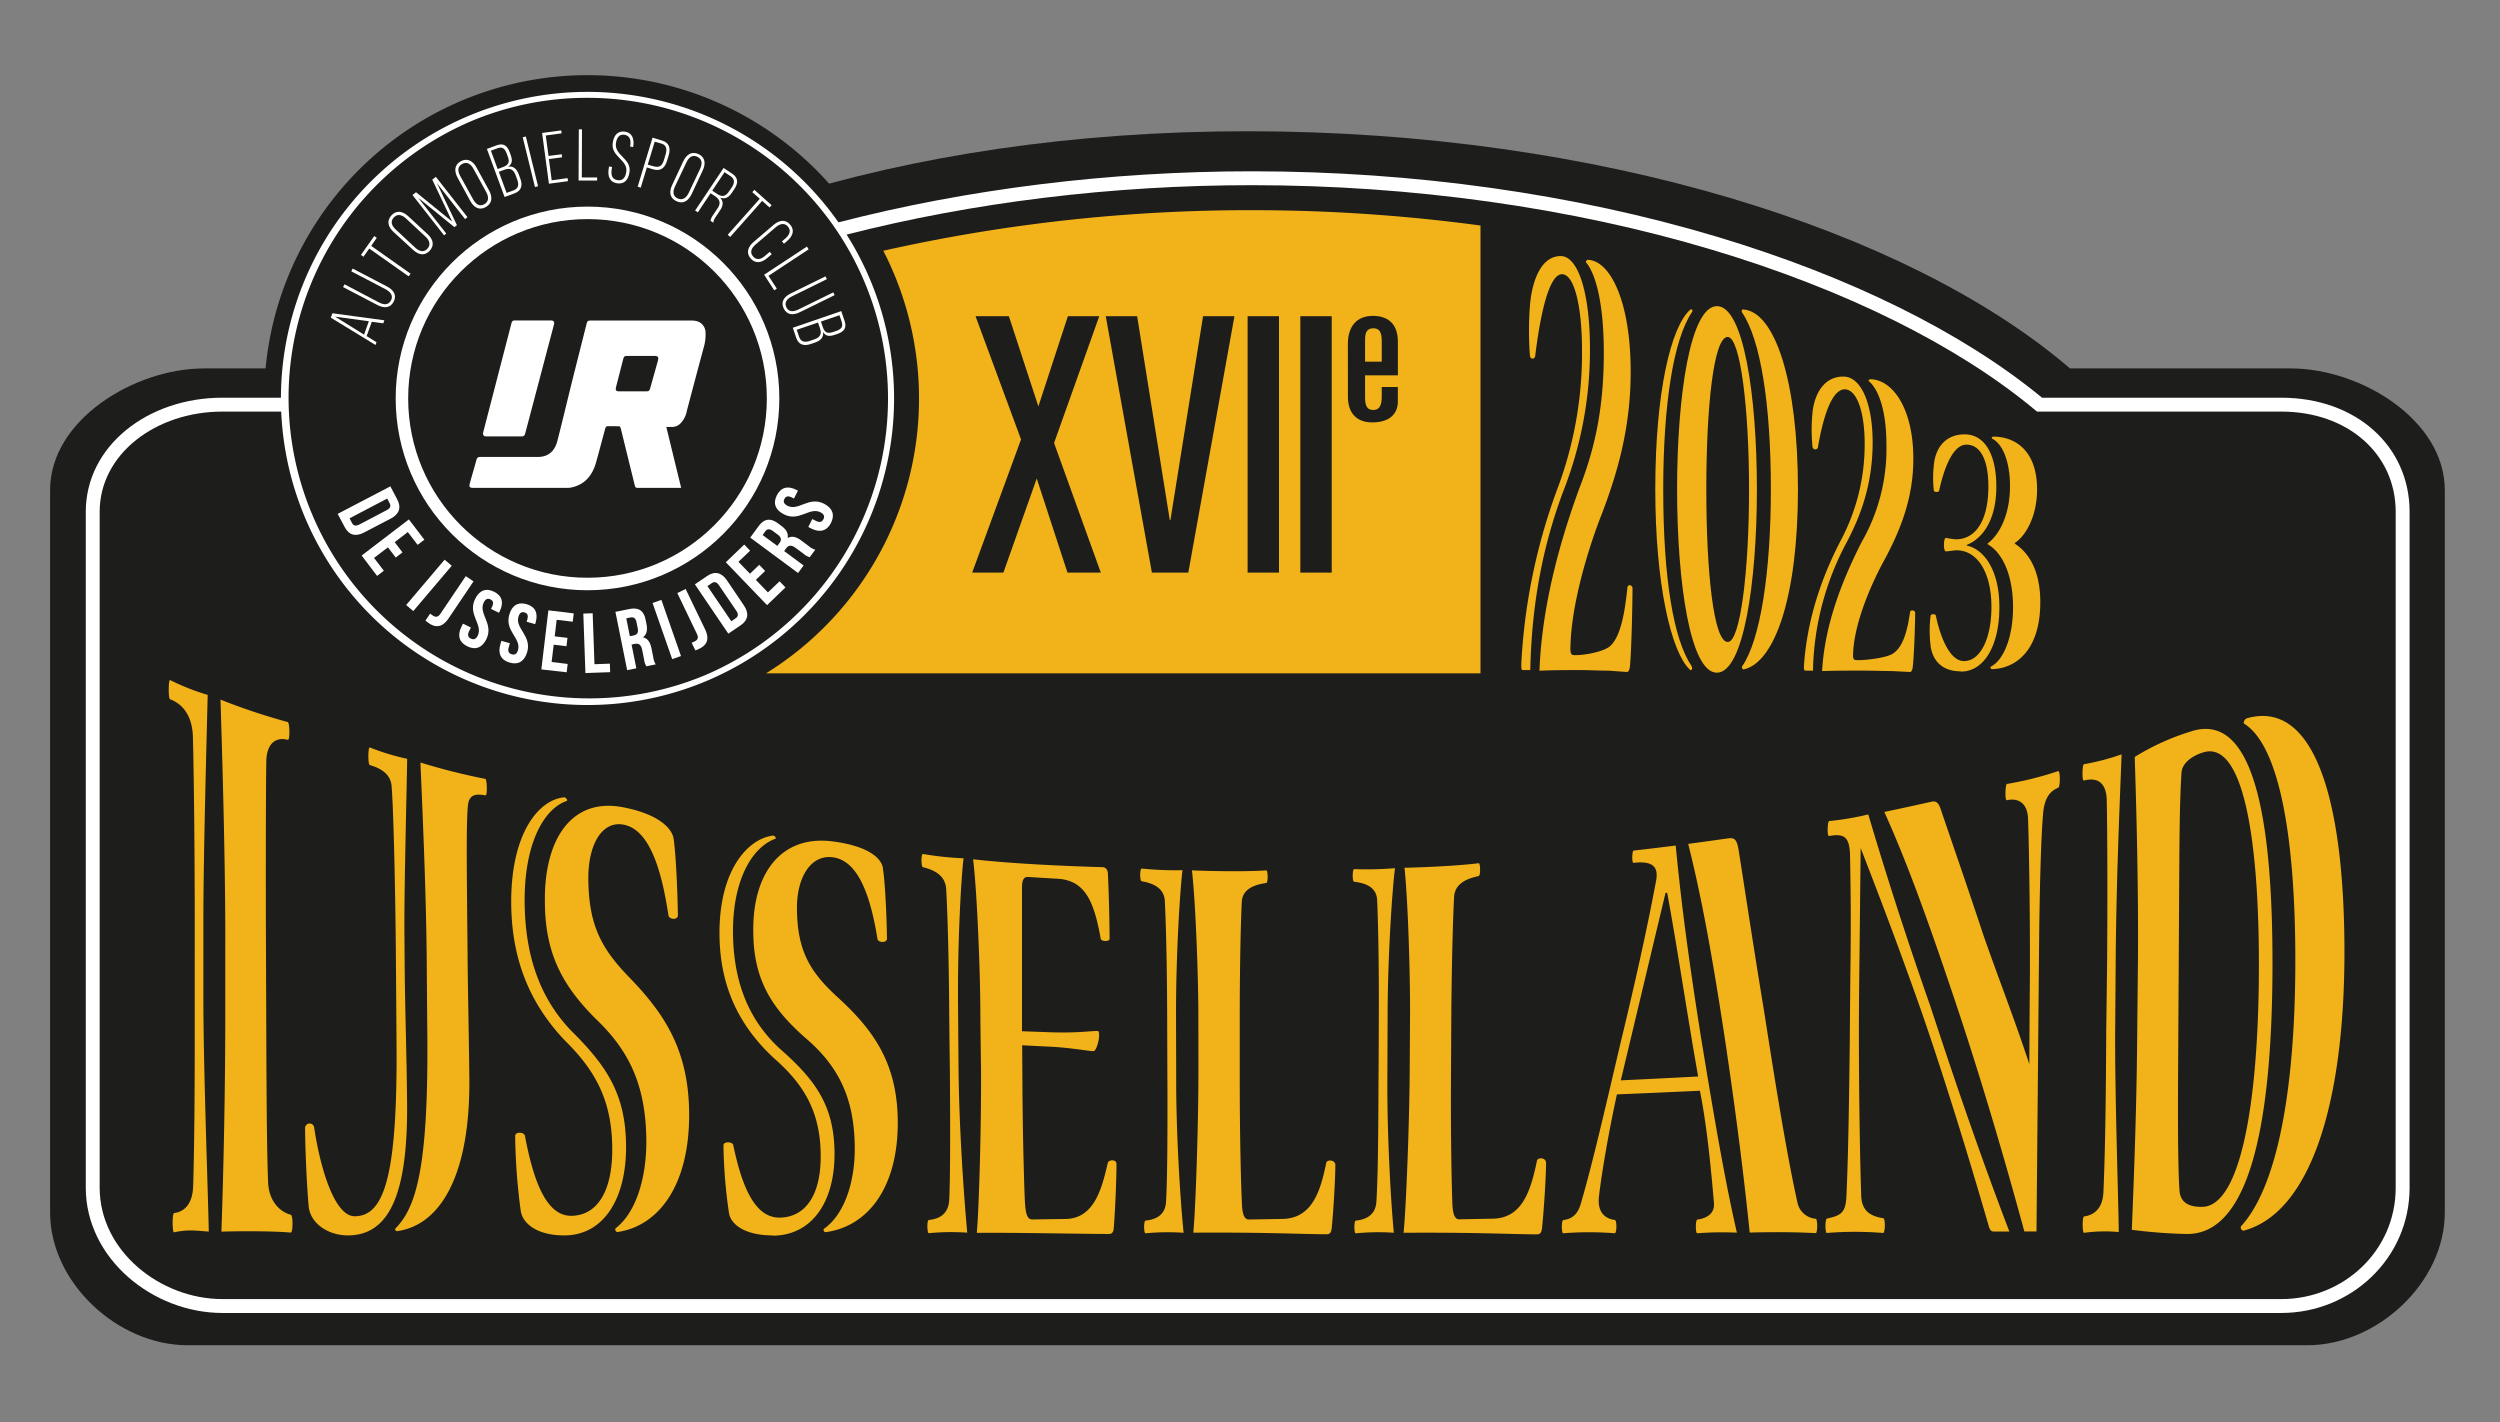 <svg id="Laag_1" data-name="Laag 1" xmlns="http://www.w3.org/2000/svg" viewBox="0 0 900.04 512"><rect x="0" y="0" width="900.04" height="512" fill="#808080" stroke="none"/><defs><style>.cls-1{fill:#1d1d1b;}.cls-2{fill:#f2b31a;}.cls-3{fill:none;stroke:#fff;stroke-miterlimit:10;stroke-width:4.5px;}.cls-4{fill:#fff;}</style></defs><path class="cls-1" d="M824.72,132.64H745.23c-58-49.77-169.44-85.39-296.13-85.39S222,82.87,164.05,132.64H73.48c-25.1,0-55.45,18.52-55.45,43.83v260c0,25.31,24.35,47.83,49.45,47.83H830.72c25.11,0,49.45-22.52,49.45-47.83v-260C880.17,151.16,849.83,132.64,824.72,132.64Z"/><path class="cls-2" d="M70.11,332c0-24.14-.3-54.06-.67-67-.25-6.62-3.1-11.35-8.21-13.25-.71-.27-.59-7.15,0-6.92a82.65,82.65,0,0,0,13.54,5.34c-.21,9.73-1.58,57.85-1.55,81.62q0,13.85,0,27.69c0,26.05,1.79,73,1.94,83.91-4.13-.27-7.28-.88-12.5.27-.61.27-.73-6.64,0-6.93,4-.52,6.78-3.59,6.9-10.12.58-20.75.56-44.31.54-67.63Zm11,3.13c-.06-26.43-1-60.36-1.73-83.26a225.05,225.05,0,0,0,24.22,8.08c.71.24.86,6.66,0,6.4-4.55-1.18-7.64,1.59-7.73,7.8-.2,12.12-.18,48.69-.14,60.9q.06,14.5.11,29c.09,25.48.18,49.88.7,61.81.27,6.24,3.92,10.37,8.17,11.48.85.29.75,6.41,0,6.41-6.07-.54-17.23-.58-25-.34.68-19,1.46-51.78,1.39-81Z"/><path class="cls-2" d="M142.52,343.72c-.18-23.5-.88-53.4-1.54-60.6-.27-4.81-4.61-6.76-7.85-7.68-.71-.21-.64-6.53,0-6.35a85.3,85.3,0,0,0,13.46,4.1c-.16,10.84-1.08,46.37-1,61.58l.09,12.21c.14,17.68.73,31.91.88,50.57.26,33.93-7.16,47.11-21.24,47.22-7.41,0-13.38-4.45-14.13-10-.5-4.48-1.3-18.79-1.35-28.58a1.64,1.64,0,0,1,3.26-.32c2,13.6,7.08,32,14.59,32,10.56,0,15.44-14.2,15.07-62.12Q142.65,359.74,142.52,343.72Zm11.11,2.06c-.22-26.76-1.82-60.29-2.27-71.26a224.7,224.7,0,0,0,23.38,5.89c.6.15.78,6.1.06,5.93-3-.49-5.91-.73-6.35,3.71-.66,6.8-.37,25.33-.2,45q.06,6,.11,12c.08,9.11.48,27.39.61,41.31.32,34.6-10.31,52.74-26.07,54.88-.49,0-.86-.76-.5-1,7.1-7.28,11.85-20.66,11.45-69.23Q153.73,359.42,153.63,345.78Z"/><path class="cls-2" d="M203.21,444.77c-10.07,0-15.1-4.41-15.74-8.87a218.33,218.33,0,0,1-2-26.93c0-1.64,3.26-1.46,3.51-.06,2.69,14.14,7,28.76,16.54,28.8,8.73.05,15.08-7.69,14.9-24.6-.18-16.72-5.87-27.47-16.88-38.33-13.47-14.07-19.3-30.3-19.49-49.3-.24-25.2,9.77-37.59,19.06-38.42.61-.11,1.47,1.22.86,1.31-8.66,3.06-15.29,16.24-15.09,36.57.18,18.15,4.93,33.85,16.8,46.18,12.49,12.39,19.51,22.49,19.71,41.09.21,19.64-8.27,32.48-22.1,32.56Zm18.53-2.66c7.46-5.79,11.09-18.64,10.95-31.8-.22-20.17-6.55-32.38-18.17-43.47-11.51-11.53-18.28-22.92-18.35-42-.35-23.22,10-38,28.55-34.13,12.26,2.44,17.29,7.41,17.82,11.39.92,6.65,1.43,20.77,1.51,27.47,0,1.73-3.13,1.53-3.39,0-2.48-16.38-6.77-30.85-16.11-32.67-7.65-1.5-12.88,6.87-12.74,19.77.17,16.44,4.73,24.87,14.66,35.11,13.12,13.51,21.39,26.56,21.63,48.71.28,25.32-10.34,40.74-25.73,43.05C221.76,443.66,221.15,442.55,221.74,442.11Z"/><path class="cls-2" d="M278.2,444.77c-10.08,0-15.09-4-15.74-8a181.74,181.74,0,0,1-2-24.43c0-1.49,3.27-1.36,3.52-.1,2.69,12.81,7,26.09,16.54,26.12,8.74,0,15.1-7.09,14.94-22.62-.15-15.36-5.83-25.17-16.88-34.82-13.49-12.54-19.37-27.05-19.55-44.27-.25-22.83,9.83-34.56,19.19-35.82.61-.13,1.48,1,.86,1.15-8.72,3.26-15.39,15.55-15.19,34,.18,16.48,4.94,30.57,16.84,41.55,12.52,11,19.54,20.21,19.71,37.33.18,18.09-8.32,29.9-22.16,30Zm18.53-2.45c7.48-5.31,11.12-17.2,11-29.35-.18-18.61-6.49-29.77-18.14-39.63-11.53-10.26-18.32-20.4-18.39-37.82-.34-21.11,10.08-35.1,28.75-32.57,12.34,1.58,17.39,5.91,17.91,9.58.91,6.12,1.4,19.19,1.46,25.4,0,1.6-3.16,1.54-3.41.1-2.46-15.07-6.74-28.22-16.14-29.4-7.68-1-13,6.95-12.85,18.75.16,15.06,4.75,22.59,14.7,31.69,13.14,12,21.41,23.94,21.59,44.51.21,23.54-10.47,37.88-25.85,40C296.74,443.75,296.14,442.73,296.73,442.32Z"/><path class="cls-2" d="M341.71,361.36c-.15-18.54-.64-34.15-1.07-41.28-.29-4.95-4.33-6.89-8.37-7.88-.73-.27-.65-4.81,0-4.75A116.37,116.37,0,0,0,346.91,309c-.81,5.82-2.21,29.88-2,52.91q.08,11,.17,22.05c.14,18.11,1.42,40.78,3.14,59.82a82.2,82.2,0,0,0-13.84.19c-.6,0-.76-4.56,0-4.76,3.89-.38,7-2.15,7.35-7.06.42-8.1.38-28.8.24-46.54Q341.8,373.48,341.71,361.36Zm11.22,1c-.1-13.88-1.15-41-2.59-53,14.93,1.68,34.54,2.5,46.54,2.83,1.23.06,2,.85,2,2.77.27,5,.55,15.34.59,23,0,1.15-2.93,1-3.18.08-2.39-13.33-5.48-21.12-15.65-21.69-3.47-.19-6.94-.41-10.41-.63-1.85-.12-2.32,1.4-2.3,4.11l0,51.43,10.24.37c10,.33,14.63-.52,17-.46,1.33,0-.09,7.29-1.55,7.26-2-.05-7.7-1.16-14.77-1.57-3.62-.17-7.23-.36-10.85-.55q.06,8.83.11,17.66c.1,14.37.58,32.82.86,38.45.27,4.84.89,6.6,2.71,6.6l11.66-.17c10.3,0,13.18-10.14,15.45-20.08.23-1.34,3.15-1.49,3.16.23,0,5-.43,16.45-1,23.35-.12,1.34-.73,1.9-1.7,1.9-8,0-37.62-.58-47.58-.4.79-8.81,1.66-39.36,1.51-59.51Q353,373.32,352.93,362.34Z"/><path class="cls-2" d="M420.2,365.15c-.05-17.9-.45-33-.84-40.78-.27-4.77-4.32-6.4-8.35-7.11-.75-.21-.64-4.59,0-4.57a118.49,118.49,0,0,0,14.71.59c-.84,6.64-2.38,30-2.33,52.29l.06,24.19c0,17.51,1.32,40.74,2.67,54.06a83.53,83.53,0,0,0-13.71.19c-.6.18-.74-4.38,0-4.58,3.88-.37,7.16-2.09,7.38-6.84.47-7.82.55-22.67.51-39.82Q420.24,379,420.2,365.15Zm11.23.52c0-13.48-.92-39.73-2.3-52.32,9.68.38,20.86.43,26.75,0,.61,0,.72,4.35,0,4.54-4.18.59-8.6,2.09-8.82,6.84-.38,7.4-.73,23.73-.73,40.82l0,23.55c0,21.45.49,38.35.76,43.67.11,4,.71,6.27,2.53,6.27l11.79-.2c11,0,14-10.08,16.05-20.17.25-1.33,3.3-1.16,3.29.75,0,4.57-.65,16-1.27,22.27-.13,1.91-.62,2.66-1.82,2.66-8.25,0-22-.75-48.05-.57.83-8.55,1.87-39.16,1.84-58.74Q431.45,375.38,431.43,365.67Z"/><path class="cls-2" d="M496.4,364.92c.07-17.95-.25-33-.6-40.85-.22-4.77-4.26-6.16-8.29-6.62-.75-.17-.61-4.55,0-4.56a120.15,120.15,0,0,0,14.71-.33c-.89,6.73-2.58,30.31-2.66,52.67l-.09,24.29c-.07,17.59,1.06,40.9,2.33,54.29a82.44,82.44,0,0,0-13.71.21c-.6.18-.69-4.39,0-4.58,3.88-.39,7.18-2.12,7.44-6.88.51-7.84.68-22.74.74-39.94Q496.36,378.78,496.4,364.92Zm11.24.11c.06-13.6-.68-40-2-52.62,9.69-.22,20.83-.87,26.72-1.64.61,0,.71,4.39,0,4.63-4.17.86-8.59,2.65-8.86,7.48-.42,7.54-.86,24.15-1,41.5q-.06,12-.13,23.91c-.12,21.77.28,38.93.48,44.33.1,4.05.69,6.37,2.51,6.36l11.78-.23c11.05,0,14-10.4,16.18-20.82.25-1.38,3.29-1.25,3.28.72,0,4.72-.73,16.51-1.4,23-.14,2-.63,2.74-1.84,2.74-8.25,0-22-.76-48.05-.57.89-8.6,2.12-39.47,2.21-59.22Z"/><path class="cls-2" d="M582.12,394c-2.28,10.29-5.34,26.71-6.53,37.26-.41,5.57,2.6,7.55,5.76,7.93.85.21.68,4.81,0,4.81a115,115,0,0,0-18.56,0c-.63,0-.7-4.53,0-4.74,2.78-.4,5.11-1.6,6.35-6,4.26-14.51,8.8-34.47,14.24-57.58C589,352.38,593,334.28,596.24,317c.77-4.54-.67-7.19-8.11-6.36-.74.08-.56-4.35,0-4.42q7.58-.85,15.15-1.81c1.87,19.5,4.47,39.94,9.16,69.37,4.57,27.82,8.46,50.87,12.87,70A114.33,114.33,0,0,0,611,444c-.6,0-.66-4.71.05-4.93,3.29-.43,6.35-2.09,6-6-1.19-14-2.74-29-5.06-40.38Q597.09,393.38,582.12,394Zm29.25-6.43c-3.8-21.34-7.45-46.1-11.16-66.18l-.59.07c-5.09,21.25-11.31,47.47-16.11,67.48Q597.44,388.3,611.37,387.55Zm11-85.76c2.32-.33,3,.8,3.6,4.47,2.51,15.87,4.79,31.37,9.24,58.46,4.65,30,8.41,52.42,11.88,68.12a7.35,7.35,0,0,0,6.61,5.92c.73.22.67,5.16,0,5.16-8.49-.42-15.65-.4-23.78-.2-1.76-17.12-4.44-39.87-9.21-71.61-4.67-30.46-8.37-50.11-12.93-68.32Q615,302.85,622.35,301.79Z"/><path class="cls-2" d="M666.23,344.84c.17-15.69,0-27.41-.2-37.38-.28-6.46-2.35-7.38-7.57-6.48-.73.12-.54-5.28.06-5.39a100.1,100.1,0,0,0,14.1-2.39c5.85,19.9,13.57,44.08,22.27,68.85,10.92,33.34,19.87,58.75,28.52,81.32h-5.58c-.74,0-1.34-.24-1.82-1.87C710.61,422.85,701.7,393,692,364.85c-9.52-27.05-16.59-45.21-22.13-59.55q-.27,25.15-.55,50.3c-.31,28.83.29,62.24.76,75.17.3,5.68,3.93,7.17,7.93,7.81.84.22.66,5.31-.06,5.31a124.86,124.86,0,0,0-20.28,0c-.6,0-.67-5,.06-5.19,5-1.1,6.7-2,7-7.87.46-9.8.85-23.09,1.22-56.41Q666.06,359.65,666.23,344.84Zm64.55,8.53c.14-14.77-.18-45.85-.65-58.55-.19-6.12-3.91-7.59-7.66-6.72-.72.17-.54-5.72.06-5.87A118.62,118.62,0,0,0,741,277.6c.72-.18.79,5.58,0,6-3.15,1.27-5.1,3.9-5.51,10-.82,10-1.24,30.85-1.39,46.9l-.93,102.85h-4.37c-8.21-30.17-17.13-60.07-26.51-87.63-10.58-31.45-17.41-49-23.91-63.41q8.49-1.77,17-3.69c1.7-.36,2.55.36,3.37,2.9,3.52,10.37,8.79,25.47,15.36,45.3,5.53,15.84,11.19,30.15,16.48,46.3Q730.65,368.25,730.78,353.37Z"/><path class="cls-2" d="M758.59,347.06c.17-21.15.13-48.22-.14-59.3-.2-5.66-3.06-8.11-8.23-6.75-.74.19-.55-5.71,0-5.87a86.37,86.37,0,0,0,13.58-3.55c-.31,9.87-1.88,42.26-2.12,74.22l-.18,24.75c-.18,22.95,1.23,63.15,1.28,73a53.38,53.38,0,0,0-12.5.28c-.6,0-.68-5.64,0-5.9,4-.53,6.83-3.29,7-9,.75-18.15.89-37.58,1-58ZM769.7,345c.16-23.05-.38-48.51-1.17-72.49a86.5,86.5,0,0,1,20-9.1c22.72-7.73,29.72,30.77,29.6,84.6-.13,55.18-7.87,96.7-31,96.24a182.5,182.5,0,0,1-19.64-1.5c.88-21.71,1.76-45.06,1.95-71.66Zm14.46,38.77c-.06,11.16-.2,34.77.48,44.63.21,4.66,3.6,6.16,8.09,6.09,13.71,0,20.36-36.46,20.51-85.62.14-48.05-5.93-82.61-20.17-77.95-3.47,1.06-7.43,3.55-7.7,7.25-.65,10.3-.72,22.23-.82,39.11Zm22.59,57.77c12.92-14,19.53-48.38,19.61-95,.07-46.34-6.07-78.36-18.43-86-.48-.38.25-1.71,1-1.95,24-6.78,35.07,28.55,35.11,84,0,56.59-13,94.39-36.4,100.49A1.22,1.22,0,0,1,806.75,441.54Z"/><path class="cls-1" d="M327.9,143.44A116.39,116.39,0,1,1,211.51,27.06,116.39,116.39,0,0,1,327.9,143.44"/><circle class="cls-3" cx="211.51" cy="143.44" r="66.81"/><path class="cls-4" d="M211.51,35.22a108.25,108.25,0,0,1,42.13,207.94A108.25,108.25,0,0,1,169.39,43.73a107.4,107.4,0,0,1,42.12-8.51m0-2.14A110.37,110.37,0,1,0,321.88,143.44,110.36,110.36,0,0,0,211.51,33.08"/><path class="cls-4" d="M132,121l3.55,2.2-.35,1-16.1-9.83.57-1.59,18.71,2.53-.39,1.09-4.14-.55Zm-.93-.52,1.72-4.83L120.65,114Z"/><path class="cls-4" d="M136.43,108.88c1.75.92,3.43,1,4.33-.72s-.14-3-1.89-4l-12.4-6.47.5-1,12.36,6.45c2.33,1.22,3.64,3.1,2.4,5.48s-3.55,2.4-5.88,1.18l-12.35-6.45.53-1Z"/><path class="cls-4" d="M147.11,99.48l-14.18-10-2.07,2.94-.91-.64,4.78-6.8.91.64-2,2.91,14.18,10Z"/><path class="cls-4" d="M141.72,83.55c-2-1.83-2.62-4-.81-6S145,76,147,77.87l6.92,6.41c2,1.83,2.61,4,.77,6s-4.06,1.47-6-.35Zm7.76,5.61c1.47,1.36,3.06,1.81,4.38.39s.78-3-.69-4.37l-7-6.52c-1.47-1.36-3.08-1.79-4.41-.35s-.74,3,.73,4.33Z"/><path class="cls-4" d="M164.5,81.06l-.91.71-13-10.54,10.08,12.86-.81.63L148.49,70.21l1.3-1,13,10.56-7.17-15.1,1.3-1,11.38,14.51-.87.69-10.11-12.9Z"/><path class="cls-4" d="M164.75,64c-1.29-2.36-1.2-4.66,1.13-5.94s4.37-.14,5.66,2.22l4.53,8.27c1.29,2.36,1.2,4.66-1.18,6s-4.32.12-5.61-2.24Zm5.58,7.78c1,1.76,2.33,2.69,4,1.76s1.69-2.61.73-4.36l-4.6-8.41c-1-1.76-2.36-2.68-4.08-1.74s-1.65,2.59-.68,4.34Z"/><path class="cls-4" d="M178.76,52.33c2.48-.91,3.84.05,4.73,2.45l.36,1c.69,1.88.62,3.22-.92,4.21,1.93-.29,3.12.84,3.84,2.8l.55,1.51c.92,2.49.39,4.4-2.13,5.33l-3.54,1.3-6.36-17.31ZM181,60.17c1.94-.71,2.63-1.58,1.83-3.78l-.41-1.11c-.67-1.81-1.55-2.55-3.32-1.9l-2.36.87,2.42,6.6Zm3.79,8.41c1.81-.67,2.13-2,1.42-3.92l-.57-1.56c-.83-2.25-2.09-2.68-4-2l-2.05.75,2.78,7.59Z"/><path class="cls-4" d="M189.31,49.14l4.4,17.91-1.12.28-4.4-17.91Z"/><path class="cls-4" d="M202.23,55.54l.14,1.09-4.75.64,1,7.63,5.72-.77.15,1.09-6.87.93-2.46-18.28,6.87-.92L202.2,48l-5.72.78,1,7.36Z"/><path class="cls-4" d="M208.3,65l.08-18.44h1.15l-.07,17.33,5.52,0V65Z"/><path class="cls-4" d="M228,52.54l-.06.39-1.09-.16.07-.47c.28-1.93-.2-3.49-2.09-3.77s-2.79,1-3.08,3c-.66,4.43,5.62,5.44,4.88,10.47-.4,2.63-1.77,4.4-4.43,4s-3.47-2.48-3.08-5.11l.14-.94,1.09.16-.15,1c-.29,2,.22,3.46,2.14,3.75s2.84-1,3.13-3c.65-4.38-5.63-5.39-4.87-10.47.4-2.74,1.81-4.34,4.37-4S228.37,49.91,228,52.54Z"/><path class="cls-4" d="M238.41,50.62c2.6.79,3.08,2.81,2.31,5.38l-.59,1.92c-.85,2.8-2.49,3.81-5.16,3l-2.09-.63-2.2,7.26-1.11-.34,5.35-17.65Zm-3.12,9.24c2,.59,3.07-.06,3.72-2.2l.62-2.07c.58-1.92.33-3.34-1.54-3.91L235.71,51l-2.51,8.27Z"/><path class="cls-4" d="M246,58.05c1.15-2.43,3.06-3.71,5.47-2.58s2.68,3.45,1.53,5.88l-4,8.53c-1.15,2.43-3.06,3.71-5.51,2.55s-2.64-3.43-1.49-5.85Zm-3,9.09c-.85,1.81-.8,3.47.95,4.29s3.1-.16,4-2l4.1-8.67c.85-1.81.78-3.48-1-4.32s-3.06.19-3.92,2Z"/><path class="cls-4" d="M263.55,62.5c2.24,1.49,2.28,3.38.83,5.55l-.89,1.34c-1.2,1.8-2.55,2.38-4.23,1.77,1.27,1.36,1.13,2.88,0,4.55l-1.59,2.39a4.27,4.27,0,0,0-.87,2.08l-1-.67a4.46,4.46,0,0,1,.91-2.05L258.34,75c1.35-2,.67-3.32-1-4.43l-1.52-1-4.57,6.87-1-.64L260.5,60.47ZM258,69.7c1.71,1.15,3,1.31,4.43-.75l1-1.45c1.09-1.64,1.15-3-.44-4.09L260.85,62l-4.43,6.64Z"/><path class="cls-4" d="M262,84.5l11.53-12.94-2.69-2.39.74-.83,6.21,5.53-.74.83-2.66-2.38-11.53,13Z"/><path class="cls-4" d="M283.4,86.74l-1.16,1-.72-.84,1.22-1.05c1.5-1.29,2.17-2.82.91-4.29s-2.87-1-4.37.25L272,88.05c-1.5,1.29-2.15,2.8-.89,4.27s2.86,1.06,4.35-.23l1.66-1.42.72.84-1.6,1.37c-2,1.73-4.25,2.2-6,.16s-.95-4.19,1.06-5.92L278.46,81c2-1.73,4.26-2.19,6-.15S285.42,85,283.4,86.74Z"/><path class="cls-4" d="M275.1,98.9l15.4-10.14.63,1-14.47,9.54,3,4.61-.93.61Z"/><path class="cls-4" d="M285.1,106.7c-1.77.88-2.83,2.18-2,3.92s2.54,1.69,4.31.82L300,105.26l.48,1L288,112.38c-2.37,1.17-4.65,1.12-5.84-1.3s.15-4.27,2.52-5.44l12.5-6.15.51,1Z"/><path class="cls-4" d="M304.06,115.54c.85,2.5-.14,3.84-2.55,4.67l-1,.34c-1.9.64-3.24.54-4.19-1,.24,1.94-.92,3.1-2.89,3.77l-1.52.52c-2.52.86-4.41.29-5.28-2.26L285.42,118l17.45-6Zm-16.38,5.67c.62,1.83,1.94,2.17,3.88,1.51l1.57-.53c2.27-.78,2.74-2,2.07-4l-.71-2.07-7.65,2.61Zm8.49-3.59c.67,1.95,1.52,2.67,3.74,1.91l1.12-.38c1.82-.62,2.58-1.49,2-3.28l-.81-2.38-6.66,2.27Z"/><path class="cls-4" d="M181.45,157.11c2.13,0,4.25,0,6.37,0a1.16,1.16,0,0,0,1.24-1l.18-.66,3.93-14.88,6.27-23.75c.24-.89-.14-1.45-1-1.45-4.41,0-8.82,0-13.24,0a1,1,0,0,0-1,.79c-.09.26-.15.53-.22.79L174,155.48c-.28,1.09.07,1.63,1.1,1.63h6.31"/><path class="cls-4" d="M254,119.79a4.25,4.25,0,0,0-3.46-4.24,8.14,8.14,0,0,0-1.55-.15H212.81c-1.21,0-1.36.11-1.69,1.4q-2,7.94-4,15.87c-2.29,9-4.11,16.87-6.41,25.89-1,4-3.38,5.95-7.13,5.95H173.16c-1.18,0-1.41.18-1.73,1.4-.63,2.34-1.69,5.86-2.31,8.2-.29,1.08,0,1.52,1,1.52h34.35a5.62,5.62,0,0,0,1-.08c4.74-.92,7.71-4.05,9.11-9.05,1.16-4.1,2.22-8.24,3.35-12.35.08-.28.32-.46.5-.71.35,0,4.14,0,4.59.05.26,0,.49.85.52.94q2.49,10.19,5,20.36c.15.61.39.86,1,.85,6.43,0,8.45,0,14.89,0h.8c-1.8-7.36-3.56-14.6-5.35-21.94.73,0,1.31,0,1.89,0a4.19,4.19,0,0,0,2.93-1,8.45,8.45,0,0,0,2.55-4.69q3-11.4,6.07-22.81a16.54,16.54,0,0,0,.69-5.43m-17.16,10.12q-1.35,4.83-2.71,9.66c-.35,1.22-.49,1.33-1.63,1.34h-9.61c-1.12,0-1.4-.43-1.1-1.62q1.25-4.84,2.48-9.67c.33-1.32.51-1.47,1.72-1.47h9.67c1.2,0,1.54.49,1.18,1.76"/><path class="cls-4" d="M140.54,175.09l2.48,4.72c1.56,3,.68,5.31-2.36,6.9l-9.59,5c-3,1.59-5.46,1-7-2L121.57,185Zm-1.14,4.4-13.55,7.11.88,1.68c.49.95,1.28,1.26,2.64.55l9.86-5.17c1.36-.71,1.55-1.54,1.05-2.49Z"/><path class="cls-4" d="M142.09,195.19l2.81,3.68-2.43,1.85-2.81-3.67-5,3.81,3.53,4.62-2.43,1.86L130.2,200l17-13,5.58,7.3-2.43,1.86-3.54-4.62Z"/><path class="cls-4" d="M160.07,201.5l2.57,2.18L148.79,220l-2.57-2.18Z"/><path class="cls-4" d="M154.86,220.91c.28.23.64.47.94.68.89.6,1.83.75,2.75-.62l9.14-13.55,2.79,1.88-9,13.35c-2.4,3.55-4.92,3.18-7,1.76a12.68,12.68,0,0,1-1.31-1Z"/><path class="cls-4" d="M177.81,213c2.95,1.42,3.62,3.92,2.13,7l-.3.61-2.86-1.39.38-.8c.67-1.37.37-2.16-.6-2.63s-1.77-.21-2.43,1.17c-1.92,4,3.65,7.58,1,13.09-1.49,3.08-3.88,4.1-6.86,2.66s-3.67-3.94-2.18-7l.57-1.18,2.87,1.38-.67,1.38c-.66,1.38-.3,2.17.67,2.63s1.81.26,2.48-1.11c1.91-4-3.66-7.58-1-13.09C172.49,212.6,174.86,211.57,177.81,213Z"/><path class="cls-4" d="M189.59,217.51c3.14.92,4.21,3.27,3.25,6.56l-.18.65-3.06-.89.25-.85c.42-1.47,0-2.2-1-2.5s-1.78.09-2.21,1.55c-1.23,4.23,4.86,6.87,3.15,12.75-1,3.29-3.16,4.69-6.33,3.76s-4.28-3.28-3.32-6.58l.37-1.26,3.06.89-.43,1.47c-.43,1.47.06,2.19,1.09,2.49s1.83,0,2.26-1.51c1.23-4.23-4.85-6.87-3.14-12.74C184.28,218,186.44,216.6,189.59,217.51Z"/><path class="cls-4" d="M199.7,229.1l4.6.55-.37,3-4.59-.55-.75,6.23,5.78.7-.36,3L194.89,241l2.54-21.27,9.13,1.1-.37,3-5.78-.69Z"/><path class="cls-4" d="M210,220.9l3.37-.12.65,18.35,5.54-.2.11,3.06-8.91.32Z"/><path class="cls-4" d="M232.69,239.88a6.53,6.53,0,0,1-.82-2.52l-.66-3.3c-.4-1.95-1.2-2.54-2.7-2.24l-1.14.23,1.72,8.55-3.3.67-4.23-21,5-1c3.43-.68,5.22.61,5.87,3.85l.33,1.65c.44,2.16,0,3.71-1.3,4.7,1.79.35,2.65,1.83,3.09,4l.65,3.24a6.33,6.33,0,0,0,.87,2.48Zm-7.22-17.28,1.29,6.45,1.3-.26c1.23-.24,1.87-.94,1.53-2.62l-.42-2.07c-.3-1.5-.94-2-2.11-1.82Z"/><path class="cls-4" d="M234.93,217.08l3.18-1.11,7.06,20.22L242,237.3Z"/><path class="cls-4" d="M249,231.4c.34-.13.73-.31,1.06-.47,1-.47,1.57-1.2.85-2.69l-7.07-14.73,3-1.46,7,14.52c1.86,3.86.26,5.85-2,6.94a12.5,12.5,0,0,1-1.49.65Z"/><path class="cls-4" d="M250.17,210.37l4.41-3c2.78-1.89,5.2-1.27,7.13,1.56l6.09,9c1.92,2.83,1.61,5.31-1.18,7.2l-4.41,3Zm4.51.64,8.6,12.65,1.57-1.07c.89-.6,1.11-1.42.25-2.68l-6.26-9.21c-.86-1.27-1.71-1.36-2.59-.76Z"/><path class="cls-4" d="M270,206.55l3.33-3.2,2.12,2.2-3.33,3.21,4.35,4.52,4.19-4,2.12,2.21-6.62,6.37-14.85-15.44,6.63-6.37,2.12,2.21-4.2,4Z"/><path class="cls-4" d="M291.5,200.62a6.54,6.54,0,0,1-2.29-1.32l-2.71-2c-1.6-1.18-2.59-1.08-3.5.15l-.69.94,7,5.19-2,2.71-17.22-12.75,3-4.09c2.08-2.8,4.27-3,6.93-1.08l1.35,1c1.77,1.31,2.51,2.73,2.18,4.35,1.57-.93,3.2-.41,5,.92l2.65,2a6.46,6.46,0,0,0,2.31,1.26Zm-16.94-8,5.29,3.92.78-1.06c.75-1,.76-1.95-.62-3l-1.69-1.26c-1.23-.91-2.09-.89-2.8.07Z"/><path class="cls-4" d="M279.67,178.34c1.47-2.93,4-3.55,7-2l.6.31-1.43,2.84-.79-.4c-1.37-.69-2.17-.4-2.65.55s-.24,1.77,1.13,2.46c3.93,2,7.64-3.52,13.1-.77,3.06,1.55,4,4,2.55,6.91s-4,3.61-7.08,2.06L291,189.7l1.43-2.84,1.37.69c1.37.68,2.16.33,2.65-.63s.29-1.8-1.08-2.49c-3.93-2-7.63,3.52-13.1.76C279.18,183.65,278.19,181.26,279.67,178.34Z"/><path class="cls-4" d="M821.31,143.18H735.17c-28.62-23.55-69.12-43.59-117.21-58C566.62,69.8,508.78,61.67,450.69,61.67c-51.4,0-102.58,6.37-149.25,18.49q1.57,2.11,3.05,4.37c45.78-11.71,95.88-17.86,146.2-17.86,57.61,0,115,8.06,165.84,23.3,47.83,14.34,88,34.26,116.14,57.63l.7.58h87.94c23.86,0,41.18,15.18,41.18,36.1v243.3c0,22.83-18.86,40.11-41.18,40.11H80.06c-22.32,0-44.18-17.28-44.18-40.11V184.28c0-20.92,20.32-36.1,44.18-36.1h21.87c-.07-1.6-.11-3.27-.09-5H80.06c-26.76,0-49.18,17.28-49.18,41.1v243.3c0,25.54,24.15,45.11,49.18,45.11H821.31c25,0,46.18-19.57,46.18-45.11V184.28C867.49,160.46,848.07,143.18,821.31,143.18Z"/><path class="cls-2" d="M533,81.19a615.61,615.61,0,0,0-82.27-5.52A601.92,601.92,0,0,0,318,90.27,116.4,116.4,0,0,1,275.8,242.4H533Z"/><path class="cls-2" d="M548.15,241.24c-.44,0-.51-.9-.44-2.71a212.75,212.75,0,0,1,13.41-63.71,138.51,138.51,0,0,0,8.43-48.64c0-16.2-2.86-27.46-7.18-27.46-5.72,0-8.65,21.16-9.68,29.49-.14,1.13-1.76,1.35-1.9-.22a121.76,121.76,0,0,1,.07-18.69c.88-8.78,4.18-17.11,11-17.11,6.45,0,10.55,13.73,10.55,33.32a139,139,0,0,1-9.6,51.33c-5.65,15.09-11.29,35.8-11.88,64.4Zm37.53.67c-.59,0-3.08-.22-6.3-.45-3.3,0-7.26-.22-10.78-.22-4.47,0-9.09,0-14.37.22,1-26.34,9-50.88,14.3-65.52,5.49-14,8.87-28.59,8.87-48.86,0-18-2.94-28.36-6.23-32.42-.44-.22-.08-1.12.43-1.12,8.07.22,15.47,14.86,15.47,40.3,0,19.59-4.47,35.57-10.19,50.66-5,12.61-11.36,33.32-11.51,49.08,0,1.8.44,2.25,1.18,2.25,2.71.23,9.89-.9,12.75-2.92,3.74-2.93,5.5-10.59,6.6-21.39.15-1.36,1.83-.91,1.83.22,0,5.4-.36,21.84-.88,27.69-.14,1.81-.58,2.48-1.1,2.48Z"/><path class="cls-2" d="M595.93,176.17c0-35.35,5.72-58.45,12.46-64.57.66-.6,1.25,0,.74.79-6.6,9.67-10.34,33-10.34,63.78,0,32.19,3.74,54.11,10.19,63.59.66,1.19-.29,2-.73,1.19C601.65,234.63,595.93,210.34,595.93,176.17Zm22.14,66c-9.46,0-14.29-32-14.29-66s4.83-65.95,14.36-65.95,14.37,32,14.37,65.95-4.91,66-14.37,66Zm4-11.06c4.4,0,7.62-25.08,7.62-54.9s-3.22-54.9-7.69-54.9c-5.06,0-7.7,25.08-7.7,54.9s2.64,54.9,7.7,54.9Zm5.2,8.69c6.45-9.48,10.27-33.57,10.27-63.59,0-30.8-3.74-54.11-10.41-63.78-.3-.6.14-1.19.66-1,11.14,1,19.5,25.47,19.5,64.77,0,38.71-8.36,62.21-19.43,64.78C627.31,241.14,626.94,240.36,627.23,239.76Z"/><path class="cls-2" d="M649.91,241.43c-.44,0-.52-.64-.44-1.92,1.24-18.55,7.69-34.39,13.41-45.27a73.56,73.56,0,0,0,8.43-34.55c0-11.52-2.86-19.52-7.18-19.52-5.72,0-8.65,15-9.68,21a1,1,0,0,1-1.9-.16,61.56,61.56,0,0,1,.07-13.28c.88-6.24,4.18-12.16,11-12.16,6.45,0,10.56,9.76,10.56,23.68,0,15.36-4.47,26.87-9.6,36.47a101.68,101.68,0,0,0-11.88,45.75Zm37.53.48c-.59,0-3.08-.16-6.31-.32-3.3,0-7.25-.16-10.77-.16-4.47,0-9.09,0-14.37.16,1-18.71,9-36.15,14.29-46.55a67.41,67.41,0,0,0,8.87-34.71c0-12.8-2.93-20.16-6.23-23-.44-.16-.07-.8.44-.8,8.07.16,15.47,10.56,15.47,28.64,0,13.92-4.47,25.27-10.19,36-5,9-11.36,23.67-11.51,34.87,0,1.28.44,1.6,1.18,1.6,2.71.16,9.89-.64,12.75-2.08,3.74-2.08,5.5-7.51,6.6-15.19.14-1,1.83-.64,1.83.16,0,3.84-.37,15.51-.88,19.67-.15,1.28-.59,1.76-1.1,1.76Z"/><path class="cls-1" d="M367.59,158.2l-16.38-44.36h12l10.62,32.47,10.62-32.47h11.3l-16.27,45.64,16.83,46.67h-12l-11.07-33.88-12,33.88H350Z"/><path class="cls-1" d="M398.09,113.84h11.3l11.75,73.39h.23l11.75-73.39h11.3l-16.61,92.31H414.7Z"/><path class="cls-1" d="M449.16,113.84h11.3v92.31h-11.3Z"/><path class="cls-1" d="M468.14,113.84h11.3v92.31h-11.3Z"/><path class="cls-1" d="M485.26,123.79c0-6.34,3.23-10.07,9-10.07,4.94,0,9,2.39,9,9.32v12.08H491.45v8c0,3.5,1.05,4.47,3,4.47,2.31,0,3-1.86,3-4.84v-3.43h5.8v5.29c0,3.8-2.37,7.46-9.22,7.46-4.68,0-8.76-2.39-8.76-9.32Zm6.19,6.41h6v-7.31c0-3.35-.85-4.7-3-4.7-2.3,0-3,1.42-3,4.1Z"/><path class="cls-2" d="M705.88,241.69c-6.23,0-9.82-3.32-10.77-8.69a44.63,44.63,0,0,1-.08-11.24c.15-.9,1.69-.77,1.91-.13C698,227,701.27,238,707.06,238c6,0,9.89-8.31,9.89-19.55,0-11.64-4.62-20.33-12.61-20.33-.8,0-2.12.26-3.74.39-1,.13-1-4.86,0-4.86a27.42,27.42,0,0,0,3.52.51c7.63,0,11.73-7.54,11.73-19,0-9.84-3-15.08-7.91-15.08-5.58,0-8.65,11.12-9.83,16.62-.14.51-1.76.64-1.9-.13a40.46,40.46,0,0,1,.22-10.74c1-5.36,4.54-9.45,10.85-9.45,7.47,0,11.43,7.54,11.43,18.78,0,12.27-5.06,18.79-10.63,21v.26c6.16,1.27,11.73,8.82,11.73,22.11,0,14.05-5.57,23.25-13.85,23.25ZM716.73,240c4.62-2.3,8-10.73,8-21.34,0-11.63-3.81-19.68-9.16-22.75v-.25c3.74-2.69,8.06-9.59,8.06-20.71,0-8.56-2.56-15.08-6.37-17-.44-.26-.08-.77.51-.77,8.35.13,15.61,5.63,15.61,19,0,9.72-4.1,16.74-8,19.3v.26c5,3.19,9.16,9.71,9.16,21,0,16.87-8.28,23.78-17.15,24.16C716.88,240.93,716.29,240.42,716.73,240Z"/></svg>